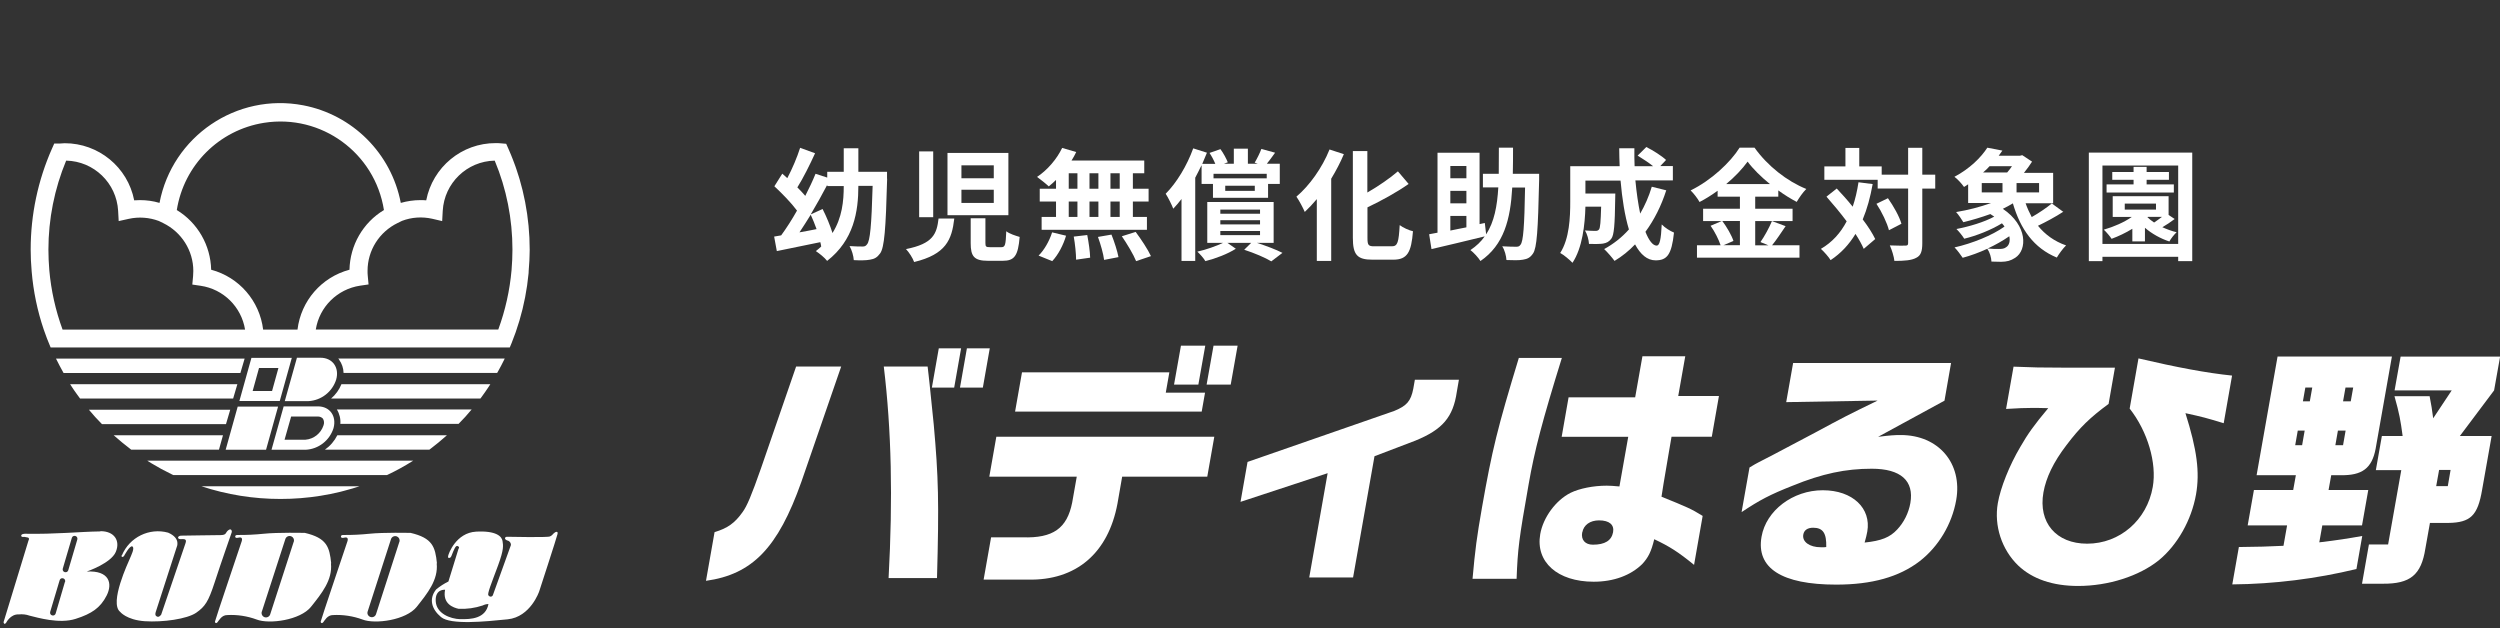 <?xml version="1.0" encoding="UTF-8"?><svg id="b" xmlns="http://www.w3.org/2000/svg" xmlns:xlink="http://www.w3.org/1999/xlink" viewBox="0 0 224.12 56.34"><rect x="0" y="0" width="224.12" height="56.34" fill="#333333" stroke="none"/><defs><style>.h{fill:none;}.i{fill:#fff;}.j{clip-path:url(#g);}.k{clip-path:url(#d);}</style><clipPath id="d"><rect class="h" y="9.19" width="50.37" height="47.15"/></clipPath><clipPath id="g"><path class="h" d="m25.12,44.74c-12.35,0-22.37-10.01-22.38-22.36,0-5.94,2.36-11.63,6.56-15.83,8.74-8.73,22.91-8.73,31.64.01,8.73,8.74,8.73,22.91-.01,31.64-4.19,4.2-9.88,6.56-15.82,6.54Z"/></clipPath></defs><g id="c"><g class="k"><g id="e"><g id="f"><g class="j"><path class="h" d="m18.03,43.61h14.18c.85-.29,1.68-.62,2.48-1.01H15.54c.81.39,1.65.73,2.5,1.01Z"/><path class="i" d="m19.63,40.31h-7.87c-.54-.41-1.06-.84-1.57-1.29h9.8l-.36,1.29Zm-4.09,2.28h19.15c.81-.38,1.59-.81,2.35-1.29H13.2c.75.48,1.53.91,2.33,1.29Zm5.75-8.15H6.28c.28.44.58.87.9,1.29h13.72l.38-1.29Zm-.64,2.29H7.97c.37.45.76.88,1.17,1.29h11.12l.38-1.29Zm1.28-4.58H5.02c.21.43.44.86.68,1.29h15.85l.38-1.29Zm3.22,12.58c2.41,0,4.81-.38,7.1-1.14h-14.2c2.29.76,4.68,1.14,7.09,1.14h.02Zm5.25-12.48c.25.34.39.76.4,1.18h13.79c.24-.42.46-.85.68-1.29h-14.95s.06.07.09.1Zm.12,5.75h10.59c.41-.41.8-.84,1.17-1.29h-12.08c.24.39.35.85.31,1.3h0Zm-.84-2.27h13.4c.32-.42.61-.85.9-1.29h-13.37c-.2.5-.52.94-.93,1.29Zm-.55,4.58h9.37c.54-.41,1.06-.84,1.57-1.29h-9.83c-.26.52-.64.96-1.11,1.29Zm-6.59-8.23h3.62l-1.08,3.87h-3.62l1.08-3.87Zm.11,2.97h1.74l.57-2.06h-1.74l-.57,2.06Zm4.73,5.27h-3.04l1.09-3.89h3.07c1.07,0,1.69.87,1.4,1.95-.35,1.11-1.35,1.89-2.51,1.94Zm-1.87-.9h1.87c.75-.06,1.39-.57,1.62-1.28.08-.2.06-.43-.05-.61-.12-.13-.3-.2-.48-.19h-2.37l-.59,2.08Zm3.22-7.35h-2.11l-1.09,3.89h2.12c1.15-.06,2.15-.84,2.49-1.94.3-1.07-.33-1.95-1.41-1.95Zm-8.5,8.25h3.62l1.08-3.87h-3.62l-1.08,3.87Zm27.18-15.97c-.15,1.77-.52,3.51-1.09,5.19h0c-.18.55-.39,1.09-.62,1.61H4.54c-.23-.53-.43-1.06-.62-1.61h0c-.57-1.68-.93-3.42-1.08-5.19-.06-.68-.09-1.33-.09-1.98,0-3.12.65-6.21,1.92-9.07l.19-.43h.47c.18-.01.34-.03.47-.03,3.03,0,5.65,2.14,6.23,5.12.18,0,.34-.02.52-.02.59,0,1.18.08,1.75.25,1.14-5.97,6.91-9.89,12.88-8.75,4.43.85,7.9,4.31,8.75,8.75.57-.16,1.16-.25,1.75-.25.18,0,.35,0,.53.02.58-2.98,3.19-5.14,6.23-5.13.15,0,.3,0,.47.02l.47.04.19.43c1.27,2.85,1.92,5.94,1.92,9.07-.01.65-.04,1.31-.1,1.97Zm-25.44,5.2c-.33-2.04-1.94-3.63-3.98-3.93l-.75-.11.07-.76c0-.16.02-.31.02-.46,0-1.83-1.06-3.49-2.7-4.29l-.39-.19c-.86-.32-1.8-.39-2.7-.19l-.9.2-.05-.92c-.14-2.49-2.17-4.45-4.66-4.5-1.05,2.53-1.59,5.24-1.59,7.98,0,.6.03,1.22.08,1.84.16,1.82.56,3.61,1.19,5.33h16.36Zm4.7,0c.31-2.58,2.15-4.7,4.66-5.37.05-2.2,1.21-4.22,3.09-5.35-.81-5.13-5.62-8.63-10.75-7.82-4.03.64-7.18,3.79-7.82,7.82,1.87,1.14,3.03,3.16,3.08,5.35,2.51.67,4.35,2.8,4.66,5.37h3.08Zm19.27-7.17c0-2.74-.53-5.45-1.59-7.98-2.49.05-4.52,2.01-4.66,4.5l-.05.92-.9-.21c-.9-.2-1.84-.14-2.7.19l-.39.19c-1.65.8-2.7,2.46-2.7,4.29,0,.15,0,.31.02.46l.07.76-.76.11c-2.04.31-3.65,1.9-3.97,3.93h16.36c.63-1.72,1.03-3.51,1.19-5.33.05-.62.08-1.22.08-1.84h0Z"/></g><path class="i" d="m9,47.64c-2,.03-3.96.26-6.76.21,0,0-.34,0-.34.17s.29.11.29.11l.31.06s.18.03.05.28l-2.23,7.3s.03.31.23.06c0,0,.38-.79,1.14-.75.32-.03.65,0,.95.11.74.18,2.68.76,4.14.29,1.46-.46,2.23-1.01,2.78-2.09s.25-2.27-1.79-2.15c0,0,2.18-.74,2.61-1.76.43-1.02-.15-1.87-1.38-1.86m-3.18,4.55l-.83,2.83c-.04.14-.18.21-.32.17-.14-.04-.21-.18-.17-.32l.84-2.81c.03-.14.16-.23.3-.2.14.03.23.16.2.3,0,.02,0,.03-.01.05m1.1-3.82l-.81,2.75c-.04.14-.18.21-.32.17-.14-.04-.21-.18-.17-.32l.81-2.75c.04-.14.18-.21.32-.17.14.04.21.18.17.32"/><path class="i" d="m10.91,49.76s-.08.31.2.1c0,0,.53-1.01.76-.87.23.14-.11.79-.23,1.09s-1.87,3.97-.87,4.77c0,0,.56.72,2.2.84,1.64.11,3.81-.2,4.62-.76.8-.56,1.09-.99,1.66-2.74.57-1.76,1.51-4.42,1.53-4.49s-.03-.38-.31-.17c-.28.21-.13.43-.68.44-.54.02-3.26.03-3.57.05-.31.02-.34.29-.08.31.25.02.68-.11.48.4l-2.17,6.37s-.21.31-.41.15c0,0-.18-.05-.08-.38l1.88-5.82s.41-.79-.77-1.3c-1.69-.46-3.46.41-4.14,2.03"/><path class="i" d="m29.69,50.5c-.15-1.48-.4-2.27-2.37-2.73,0,0-2.45-.05-3.68.08-.79.08-1.58.12-2.37.11,0,0-.21,0-.18.17s.31.05.43.05.23.08.15.34-2.4,7.1-2.4,7.21.1.2.23.05.36-.64.87-.64c.9-.05,1.8.09,2.64.4,1.12.44,3.91.06,4.87-1.14.96-1.2,1.94-2.41,1.79-3.89m-3.33-1.97l-2.11,6.51c-.05.21-.27.34-.48.29-.21-.05-.34-.27-.29-.48,0-.02.01-.04.02-.05l2.11-6.51c.08-.2.31-.3.52-.22.18.07.28.27.24.46"/><path class="i" d="m39.17,50.5c-.15-1.48-.4-2.27-2.37-2.73,0,0-2.45-.05-3.68.08-.79.08-1.58.12-2.37.11,0,0-.22,0-.18.17s.31.05.43.05.23.08.15.34-2.4,7.1-2.4,7.21.1.2.23.05.36-.64.87-.64c.9-.05,1.8.09,2.65.4,1.12.44,3.91.06,4.86-1.14.95-1.2,1.94-2.41,1.79-3.89m-3.34-1.96l-2.1,6.51c-.07.21-.29.32-.5.25-.21-.07-.32-.29-.25-.49,0,0,0,0,0,0l2.1-6.51c.08-.2.31-.3.52-.22.18.07.28.27.24.46"/><path class="i" d="m49.64,47.81c-.09.12-.2.22-.34.28-.23.11-3.65.03-3.85.03s-.29.23.05.34c.19.04.32.22.3.41l-1.61,4.47c-.03.11-.15.17-.26.14-.05-.01-.09-.05-.12-.09-.21-.03.3-1.23.84-2.7.54-1.47.46-1.78.4-2.19s-.57-.94-2.37-.84c-1.79.1-2.48,1.97-2.51,2.2s.15.17.23.1.15-.39.36-.8c.17-.32.27-.21.36-.15s-.02.2-.02.2l-.9,2.92c-.39.19-.76.43-1.1.71-.68.85-.41,1.77.44,2.48s3.91.41,5.97.2c2.06-.21,2.83-2.51,2.83-2.51,0,0,1.56-4.78,1.64-5.13s-.25-.17-.34-.06m-8.36,7.69c-.94-.03-2.17-.52-2.22-1.63s.84-1.01.84-1.01c-.25,1.28.76,1.61,1.22,1.71.73.03,1.46-.07,2.15-.3.16-.08.34-.13.52-.13-.25,1.31-1.58,1.38-2.51,1.35"/></g></g></g><path class="i" d="m64.07,47.7c1.14-.34,1.8-.8,2.5-1.79.39-.53.79-1.47,1.66-3.95l3.14-9.1h4.04l-3.57,10.34c-2.1,5.93-4.4,8.29-8.55,8.87l.77-4.37Zm19.09-14.84c.06.57.13,1.08.18,1.61l.37,3.61c.42,4.69.48,6.94.29,13.74h-4.34c.39-7.17.26-13.23-.43-18.96h3.93Zm3-1.63l-.62,3.52h-2l.62-3.52h2Zm2.57,0l-.62,3.52h-2.05l.62-3.52h2.05Z"/><path class="i" d="m89.31,39.15h19.55l-.63,3.58h-7.63l-.42,2.41c-.83,4.46-3.72,6.92-8.03,6.82h-3.97l.67-3.79h2.83c2.72.09,3.98-.8,4.44-3.12l.41-2.32h-7.84l.63-3.58Zm15.52-5.77l-.32,1.82h3.52l-.3,1.7h-16.73l.62-3.52h13.21Zm1.04-2.39h2.18l-.62,3.49h-2.18l.62-3.49Zm5.08,0l-.62,3.49h-2.16l.62-3.49h2.16Z"/><path class="i" d="m130.79,34.03l-.19,1.1c-.33,2.28-1.29,3.38-3.71,4.37l-3.67,1.4-1.92,10.87h-3.93l1.65-9.35-7.81,2.57.63-3.58,13.15-4.57c1.12-.46,1.49-.87,1.71-2l.14-.8h3.95Z"/><path class="i" d="m140.02,32.08c-1.76,5.67-2.45,8.29-2.98,11.33-.87,4.92-.98,5.81-1.08,8.48h-3.95c.24-2.67.38-3.72.85-6.41.91-5.17,1.38-7.08,3.3-13.39h3.86Zm5.95,7.08h-5.97l.62-3.54h5.97l.65-3.68h3.84l-.63,3.56h3.65l-.64,3.65h-3.61l-.21,1.22-.51,3.01-.18,1.15c2.27.92,2.66,1.08,3.69,1.72l-.77,4.39c-1.41-1.15-2.19-1.65-3.57-2.3-.27,1.12-.54,1.65-1.08,2.23-1.03,1.01-2.55,1.58-4.35,1.58-3.24,0-5.23-1.77-4.79-4.27.26-1.49,1.39-3.03,2.72-3.7.8-.39,2.04-.64,3.24-.64.25,0,.64.02,1.14.07l.79-4.46Zm-4.13,8.57c-.12.67.27,1.1.96,1.1,1.08,0,1.67-.37,1.81-1.12.12-.67-.34-1.06-1.26-1.06-.8,0-1.38.41-1.5,1.08Z"/><path class="i" d="m160.13,36.05l.62-3.51h14.16l-.59,3.38-5.95,3.24c1.11-.14,1.52-.16,2.03-.16,3.38,0,5.55,2.53,4.97,5.83-.38,2.16-1.58,4.16-3.26,5.47-1.86,1.43-4.3,2.11-7.5,2.11-4.87,0-7.19-1.47-6.69-4.3.41-2.34,2.8-4.16,5.49-4.16s4.35,1.63,3.99,3.7c-.04.23-.13.62-.24.99,1.5-.16,2.26-.46,2.92-1.17.6-.64,1.02-1.47,1.18-2.37.35-2-.86-3.08-3.46-3.08-2.35,0-4.44.44-7.09,1.52-2.03.8-2.96,1.29-4.58,2.37l.71-4c.21-.14.79-.46.84-.48.83-.41,1.67-.87,2.51-1.31.58-.3,1.49-.78,2.48-1.31,2.69-1.45,3-1.61,5.66-2.9l-8.18.14Zm3.59,12.98c.03-1.22-.29-1.72-1.17-1.72-.5,0-.82.21-.89.62-.11.64.56,1.13,1.57,1.13h.3l.19-.02Z"/><path class="i" d="m189.03,36.21c-1.66,1.22-2.58,2.11-3.78,3.7-1.16,1.52-1.82,2.89-2.06,4.23-.48,2.71,1.14,4.6,3.92,4.6,2.92,0,5.36-2.11,5.88-5.08.38-2.14-.46-4.99-2.07-7.03l.79-4.5c3.42.8,6.13,1.31,8.39,1.54l-.75,4.27c-1.59-.48-1.83-.55-3.43-.9,1.03,3.26,1.3,5.28.95,7.28-.41,2.32-1.68,4.55-3.34,5.91-1.77,1.42-4.52,2.3-7.23,2.3-2.27,0-4.1-.62-5.38-1.84-1.47-1.42-2.17-3.56-1.82-5.58.24-1.38,1.03-3.38,2.02-5.05.66-1.15,1.21-1.93,2.5-3.47-.64-.02-1.12-.02-1.47-.02-.6,0-1.2.02-2.31.09l.67-3.79c1.76.07,2.44.09,4.63.09h4.46l-.57,3.26Z"/><path class="i" d="m205.02,47.1h-3.52l.56-3.17h3.52l.24-1.33h-3.52l1.88-10.64h10.25l-1.46,8.27c-.33,1.75-1.21,2.41-3.15,2.37h-.83l-.24,1.33h3.56l-.56,3.17h-3.56l-.27,1.52c1.74-.21,2.42-.32,3.85-.57l-.52,2.96c-3.58.87-7.38,1.35-11.13,1.38l.59-3.35c1.82-.02,2.51-.04,4-.11l.32-1.81Zm1.36-7.19l.23-1.31h-.62l-.23,1.31h.62Zm.69-3.93l.22-1.24h-.62l-.22,1.24h.62Zm2.98,3.93l.23-1.31h-.69l-.23,1.31h.69Zm.69-3.93l.22-1.24h-.69l-.22,1.24h.69Zm4.65,3.1c-.18-1.36-.29-2-.73-3.56h3.15c.18.94.2,1.08.32,1.98l1.66-2.5h-5.12l.54-3.03h8.92l-.54,3.03-3.07,4.09h2.85l-.85,4.8c-.39,2.32-1.03,2.96-3.03,2.99h-1.65l-.41,2.3c-.37,2.37-1.36,3.17-3.82,3.15h-1.86l.62-3.52h1.72l1.18-6.66h-2.28l.54-3.06h1.86Zm4.05,4.5l.25-1.45h-1.03l-.26,1.45h1.04Z"/><path class="i" d="m79.53,16.03c-.12,4.54-.25,6.17-.63,6.69-.27.37-.52.5-.91.56-.36.07-.89.07-1.45.04-.02-.36-.17-.9-.38-1.26.51.04.96.04,1.18.04.17,0,.28-.04.39-.2.27-.3.4-1.68.5-5.24h-1.28c0,2.3-.4,4.86-2.8,6.73-.23-.3-.67-.65-1.01-.88.17-.13.33-.27.48-.41-.02-.12-.04-.25-.08-.39-1.37.28-2.79.58-3.9.8l-.24-1.3c.2-.03.4-.07.63-.11.46-.63.96-1.4,1.42-2.22-.52-.7-1.34-1.54-2.03-2.18l.71-1.13c.14.13.29.26.45.4.45-.85.88-1.87,1.15-2.72l1.34.49c-.48,1.05-1.06,2.22-1.59,3.06.26.26.5.51.71.76.35-.68.67-1.36.92-1.98l1.05.34v-.52h1.48v-2.11h1.31v2.11h2.57v.61Zm-6.33,4.5c-.15-.43-.34-.88-.52-1.28-.35.55-.68,1.1-1.01,1.58.5-.09,1.01-.18,1.53-.29Zm.55-1.78c.34.67.67,1.46.88,2.14.87-1.38,1.01-2.88,1.01-4.21h-1.48v-.11c-.46.88-.97,1.79-1.48,2.65l1.06-.48Z"/><path class="i" d="m85.55,19.59c-.22,1.91-.75,3.21-3.6,3.9-.12-.35-.46-.88-.73-1.16,2.44-.48,2.76-1.37,2.92-2.74h1.4Zm-1.89-6.02v5.9h-1.26v-5.9h1.26Zm6.74.14v5.58h-5.46v-5.58h5.46Zm-4.21,2.27h2.9v-1.16h-2.9v1.16Zm0,2.21h2.9v-1.18h-2.9v1.18Zm2.15,1.38v2.21c0,.33.05.38.42.38h1c.35,0,.4-.18.45-1.43.26.22.85.41,1.2.51-.14,1.71-.48,2.14-1.51,2.14h-1.33c-1.25,0-1.55-.4-1.55-1.58v-2.23h1.33Z"/><path class="i" d="m94.66,16.14c-.22.21-.42.4-.64.57-.24-.23-.76-.64-1.05-.85.91-.6,1.77-1.59,2.25-2.6l1.26.37c-.12.26-.26.51-.42.76h6.52v1.14h-1.02v1.39h1.41v1.15h-1.41v1.38h1.26v1.15h-9.44v-1.15h1.29v-1.38h-1.46v-1.15h1.46v-.78Zm-1.56,6.78c.48-.46.97-1.29,1.22-2.09l1.25.3c-.24.83-.71,1.72-1.24,2.28l-1.23-.5Zm2.71-6h.78v-1.39h-.78v1.39Zm0,2.53h.78v-1.38h-.78v1.38Zm1.66,1.62c.13.66.25,1.52.26,2.03l-1.26.18c0-.52-.09-1.41-.21-2.07l1.21-.14Zm1-4.15v-1.39h-.8v1.39h.8Zm-.8,1.15v1.38h.8v-1.38h-.8Zm1.97,2.96c.26.64.53,1.49.63,2.02l-1.29.25c-.06-.52-.31-1.4-.55-2.06l1.22-.21Zm.74-5.5h-.83v1.39h.83v-1.39Zm0,2.54h-.83v1.38h.83v-1.38Zm1.43,2.72c.49.66,1.1,1.58,1.37,2.17l-1.33.45c-.23-.58-.8-1.53-1.28-2.23l1.24-.39Z"/><path class="i" d="m107.7,14.84c-.17.36-.36.73-.55,1.09v7.46h-1.23v-5.55c-.24.31-.49.61-.74.87-.12-.32-.47-1.03-.68-1.34.98-.98,1.91-2.52,2.47-4.07l1.23.39c-.13.33-.27.66-.42,1h1.17c-.13-.32-.32-.68-.52-.98l.98-.34c.27.36.53.86.66,1.18l-.35.13h.89v-1.35h1.26v1.35h.89l-.28-.1c.21-.35.47-.87.6-1.23l1.23.34c-.26.37-.52.71-.74.99h1.16v1.81h-1.05v1.24h-4.94v-1.24h-1.02v-1.66Zm4.97,6.93c.85.27,1.76.62,2.3.9l-1,.76c-.54-.33-1.51-.74-2.43-1.04l.63-.62h-2.14l.76.53c-.74.47-1.81.88-2.73,1.11-.15-.26-.48-.63-.72-.85.8-.18,1.69-.5,2.31-.79h-1.42v-3.66h5.95v3.66h-1.52Zm-3.88-6.19v.41h4.77v-.41h-4.77Zm.61,3.58h3.56v-.37h-3.56v.37Zm0,.96h3.56v-.38h-3.56v.38Zm0,.96h3.56v-.37h-3.56v.37Zm3.09-4.43h-2.65v.46h2.65v-.46Z"/><path class="i" d="m120.47,13.83c-.31.74-.7,1.48-1.13,2.19v7.37h-1.29v-5.54c-.35.42-.72.81-1.08,1.15-.14-.33-.51-1.04-.75-1.37,1.17-.99,2.31-2.58,2.97-4.23l1.28.42Zm4.31,8.25c.52,0,.61-.37.7-1.9.3.23.85.48,1.19.55-.15,1.87-.49,2.55-1.77,2.55h-1.86c-1.37,0-1.76-.43-1.76-1.97v-7.77h1.3v3.72c1.02-.59,2.02-1.28,2.74-1.9l.96,1.13c-1.08.76-2.42,1.49-3.69,2.1v2.74c0,.64.08.75.6.75h1.6Z"/><path class="i" d="m137.98,16.18c-.1,4.45-.2,6.05-.55,6.55-.25.37-.51.49-.9.55-.35.07-.91.05-1.48.03-.02-.35-.15-.89-.38-1.23.53.03,1.02.04,1.26.04.17,0,.28-.03.38-.18.25-.29.35-1.64.41-5.13h-1.15c-.16,2.87-.75,5.15-2.85,6.59-.2-.32-.6-.75-.9-.98.53-.36.96-.76,1.28-1.23-1.66.41-3.44.83-4.77,1.14l-.21-1.33c.22-.04.48-.09.75-.14v-7.17h3.77v6.4l.47-.1.12,1.02c.73-1.13.99-2.53,1.09-4.21h-1.38v-1.22h1.42c.01-.74.01-1.51.01-2.34h1.27c0,.81,0,1.6-.02,2.34h2.36v.58Zm-7.96-1.3v1.1h1.44v-1.1h-1.44Zm1.44,2.23h-1.44v1.12h1.44v-1.12Zm-1.44,3.56c.46-.09.94-.2,1.44-.29v-1.02h-1.44v1.31Z"/><path class="i" d="m149.38,17.05c-.45,1.41-1.09,2.67-1.87,3.73.31.78.66,1.24,1.01,1.24.26,0,.39-.54.45-1.9.29.3.75.59,1.1.73-.21,2.01-.64,2.49-1.65,2.49-.76,0-1.36-.54-1.84-1.43-.55.58-1.16,1.07-1.84,1.48-.2-.28-.66-.81-.93-1.06.84-.46,1.59-1.05,2.22-1.76-.37-1.23-.61-2.75-.75-4.38h-3.15v1.16h2.68s-.01.34-.01.49c-.03,2.28-.1,3.25-.35,3.56-.21.28-.42.38-.75.44-.28.04-.75.04-1.25.03-.02-.38-.16-.88-.36-1.21.39.03.76.04.93.04.15,0,.24-.02.33-.13.11-.15.15-.67.19-2.04h-1.41c-.04,1.59-.27,3.7-1.16,5.03-.23-.25-.8-.73-1.1-.88.83-1.3.9-3.19.9-4.61v-3.17h4.43c-.02-.53-.04-1.06-.04-1.61h1.36c-.01.54,0,1.08.02,1.61h1.66c-.4-.33-.95-.67-1.39-.95l.78-.77c.6.3,1.39.8,1.77,1.16l-.52.55h1.13v1.28h-3.36c.1,1.09.25,2.11.43,2.98.42-.73.78-1.53,1.04-2.41l1.29.32Z"/><path class="i" d="m160.08,20.27c-.41.6-.84,1.26-1.22,1.72h2.46v1.11h-9.19v-1.11h2.12c-.16-.49-.52-1.22-.9-1.75l.99-.42h-1.66v-1.11h3.3v-1.08h-2v-.53c-.51.37-1.06.72-1.62,1.01-.16-.3-.52-.77-.8-1.04,1.85-.9,3.58-2.53,4.39-3.83h1.34c1.17,1.64,2.92,3.01,4.64,3.7-.33.33-.62.76-.86,1.16-.54-.28-1.11-.64-1.65-1.03v.56h-2.07v1.08h3.35v1.11h-3.35v2.17h1.18l-.71-.29c.36-.51.79-1.3,1.03-1.88l1.24.46Zm-5.68-.46c.41.55.84,1.29,1,1.79l-.89.38h1.47v-2.17h-1.58Zm4.27-3.31c-.8-.65-1.52-1.36-2-2.01-.47.65-1.14,1.36-1.92,2.01h3.92Z"/><path class="i" d="m167.88,16.51c-.21,1.17-.5,2.23-.89,3.16.48.63.87,1.24,1.12,1.76l-1.03.88c-.17-.39-.42-.85-.74-1.34-.58.96-1.31,1.74-2.23,2.35-.15-.26-.6-.77-.87-1.01,1.01-.59,1.76-1.42,2.31-2.47-.58-.77-1.22-1.54-1.81-2.21l.92-.73c.47.5.97,1.05,1.43,1.63.23-.67.4-1.4.52-2.19l1.26.16Zm5.61.4h-1.16v4.89c0,.73-.13,1.11-.54,1.31-.41.23-1.05.28-1.96.28-.04-.38-.23-1-.41-1.39.61.03,1.2.02,1.38.02.2,0,.26-.05.26-.23v-4.89h-2.73v-.78h-4.78v-1.2h1.89v-1.66h1.24v1.66h2.01v.74h2.37v-2.41h1.27v2.41h1.16v1.24Zm-4.24.86c.51.72,1.03,1.65,1.21,2.29l-1.12.58c-.16-.64-.63-1.63-1.12-2.37l1.03-.5Z"/><path class="i" d="m184.99,18.97c-.72.47-1.58.93-2.29,1.27.64.79,1.48,1.4,2.52,1.76-.27.26-.64.76-.83,1.09-2.06-.85-3.26-2.54-3.94-4.86-.28.17-.59.34-.9.49,2.21,1.49,2.21,3.68,1.11,4.39-.42.27-.74.35-1.26.36-.26,0-.58-.01-.87-.02-.02-.36-.14-.81-.37-1.15-.73.34-1.5.62-2.21.81-.17-.26-.5-.7-.73-.93,1.56-.35,3.39-1.08,4.48-1.87-.07-.1-.14-.2-.23-.29-.98.6-2.27,1.11-3.38,1.38-.16-.26-.47-.65-.7-.87,1.15-.22,2.49-.62,3.39-1.11-.11-.08-.23-.15-.35-.23-.8.29-1.65.54-2.42.73-.13-.22-.45-.7-.65-.91,1.05-.17,2.18-.46,3.13-.81h-2.05v-1.68c-.12.09-.24.16-.37.24-.19-.28-.59-.72-.86-.91,1.38-.73,2.38-1.73,2.95-2.61l1.35.26c-.11.15-.22.3-.33.46h1.91l.2-.05.88.58c-.2.31-.45.67-.73,1.01h2.62v2.72h-2.47c.15.43.34.85.55,1.24.64-.36,1.34-.84,1.8-1.22l1.04.76Zm-7.33-1.72h1.86v-.84h-1.86v.84Zm.7-2.35c-.17.2-.37.38-.58.56h2.16c.15-.17.3-.37.43-.56h-2.02Zm1.77,6.28c-.58.4-1.25.78-1.94,1.1.37.04.73.04,1,.04s.49-.02.66-.16c.26-.16.38-.53.28-.98Zm2.67-4.77h-2.02v.84h2.02v-.84Z"/><path class="i" d="m196.53,13.68v9.73h-1.26v-.39h-6.79v.39h-1.22v-9.73h9.27Zm-1.26,8.19v-7.03h-6.79v7.03h6.79Zm-.31-2.24c-.35.27-.75.53-1.11.74.4.18.85.35,1.28.45-.22.2-.52.58-.65.83-.79-.26-1.58-.7-2.19-1.23v1.22h-1.13v-1.13c-.6.37-1.24.67-1.86.9-.13-.21-.48-.62-.7-.82.89-.26,1.81-.65,2.51-1.14h-1.71v-1.86h5.01v1.68l.54.36Zm-.07-2.37h-6.04v-.73h2.42v-.41h-1.91v-.7h1.91v-.46h1.17v.46h2v.7h-2v.41h2.44v.73Zm-4.41,1.53h2.8v-.54h-2.8v.54Zm2.03.68c.17.16.37.33.6.48.23-.15.48-.34.71-.51h-1.27l-.03.03Z"/></g></svg>
